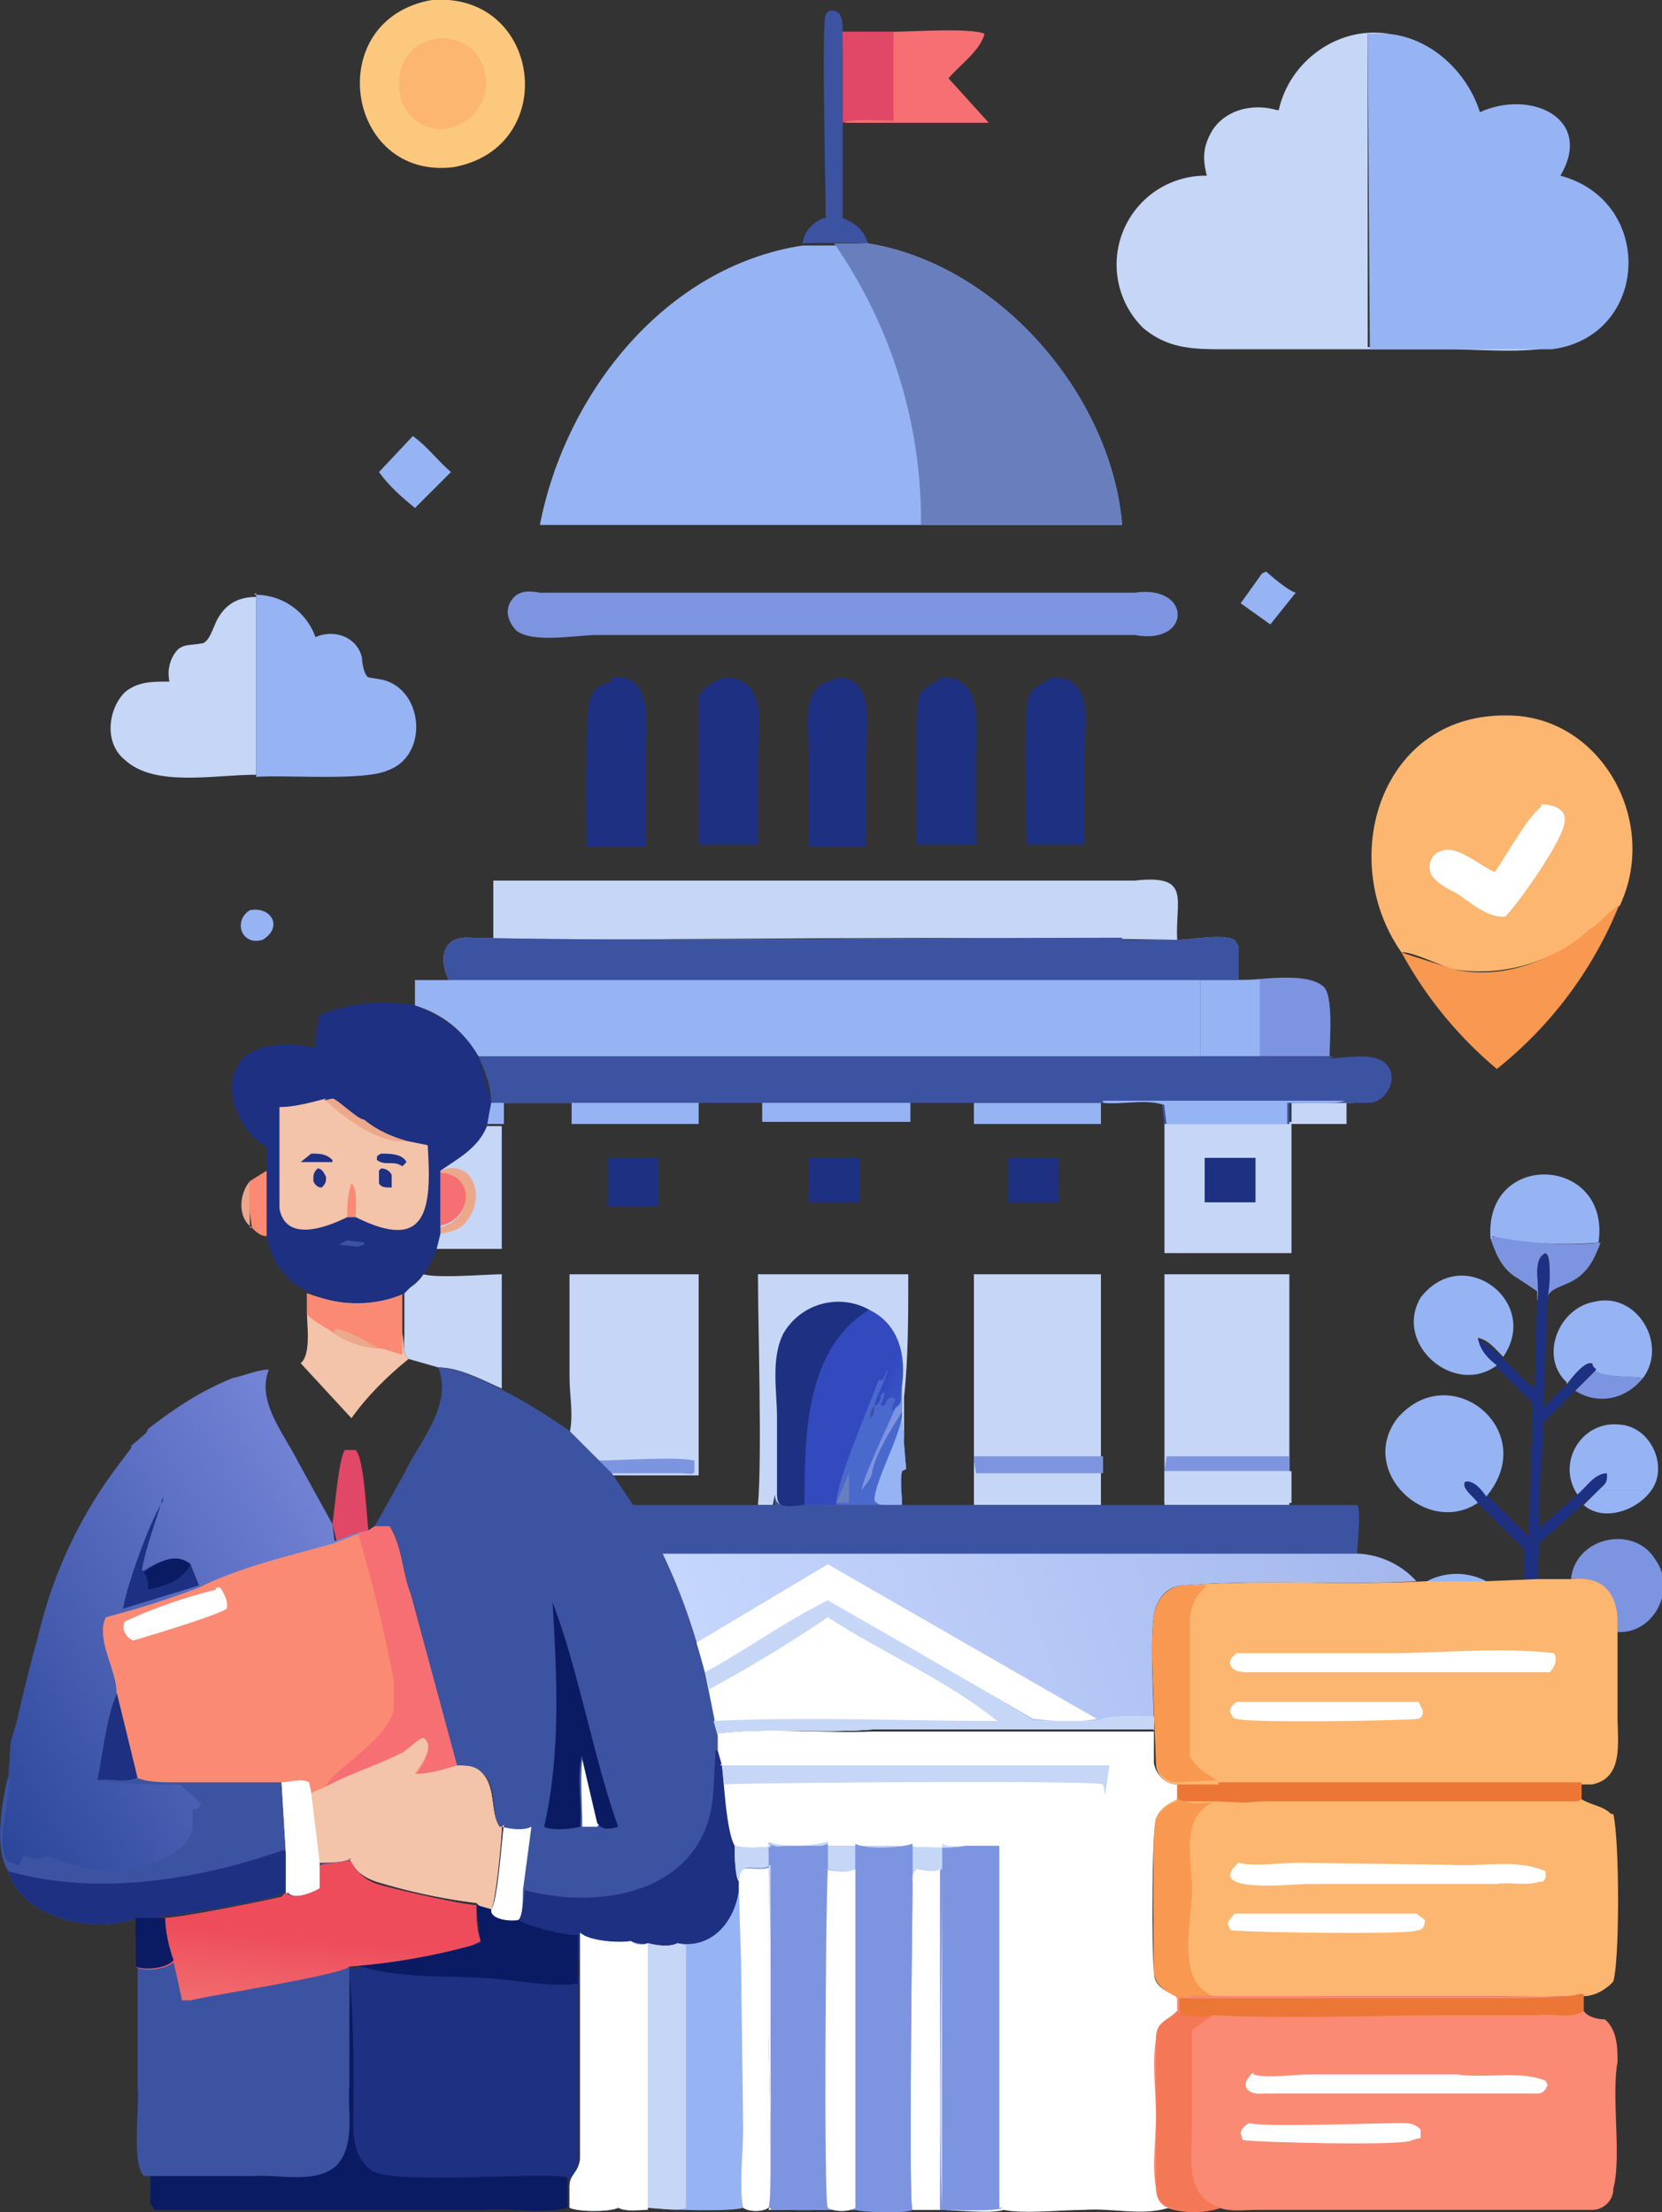 <svg xmlns="http://www.w3.org/2000/svg" data-name="Layer 1" viewBox="0 0 78.5 104.5"><rect x="0" y="0" width="78.5" height="104.5" fill="#333333" stroke="none"/><defs><linearGradient id="a" x1="9813.1" x2="9853.3" y1="-5922.7" y2="-5940.3" gradientTransform="matrix(.09 0 0 -.09 -843.3 -463.4)" gradientUnits="userSpaceOnUse"><stop offset="0" stop-color="#324abe"/><stop offset="1" stop-color="#4e6ed2"/></linearGradient><linearGradient id="b" x1="9837.8" x2="9844.5" y1="-5943.9" y2="-5946.9" gradientTransform="matrix(.09 0 0 -.09 -843.3 -463.4)" gradientUnits="userSpaceOnUse"><stop offset="0" stop-color="#4a69cd"/><stop offset="1" stop-color="#627fda"/></linearGradient><linearGradient id="c" x1="9389.4" x2="9603.1" y1="-6168.8" y2="-6036" gradientTransform="matrix(.09 0 0 -.09 -843.3 -463.4)" gradientUnits="userSpaceOnUse"><stop offset="0" stop-color="#294497"/><stop offset="1" stop-color="#7282d5"/></linearGradient><linearGradient id="d" x1="10110.4" x2="9762.7" y1="-5970.9" y2="-6085.9" gradientTransform="matrix(.09 0 0 -.09 -843.3 -463.4)" gradientUnits="userSpaceOnUse"><stop offset="0" stop-color="#a4b7ee"/><stop offset="1" stop-color="#c5d6fc"/></linearGradient><linearGradient id="e" x1="9552.2" x2="9544.5" y1="-6167.9" y2="-6246.3" gradientTransform="matrix(.09 0 0 -.09 -843.3 -463.4)" gradientUnits="userSpaceOnUse"><stop offset="0" stop-color="#ee4c5b"/><stop offset="1" stop-color="#f28e82"/></linearGradient></defs><path d="M11.9 58c-.7-.5-.6-1.6-.1-2.2V58Z" fill="#eca88b"/><path d="M67.4 74.7a3 3 0 0 1 2.8 0h-2.8ZM11.8 43c1-.2 1.6.8.6 1.4-1 .3-1.4-.9-.6-1.4Z" fill="#96b4f3"/><path d="m11.8 55.8.8-.5v3.1c-.3 0-.5-.2-.7-.4a9 9 0 0 1-.1-2.2Z" fill="#fa8a73"/><path d="m74.4 65.7 1-1c.3.4 1.6.3 2.2.4-.8 1-2.1 1.3-3.2.6Z" fill="#7d95e0"/><path d="M75.5 70.4H78c-.7 1-2.3 1.5-3.2.7l.7-.7Z" fill="#96b4f3"/><path d="M63.5 52h1.3a6 6 0 0 1-1.2.1v1H61v-1h2.6Z" fill="#c5d6f7"/><path d="M59.8 27s1 .9 1.4 1L60 29.5l-1.4-1 1-1.4Z" fill="#96b4f3"/><path d="M47.6 54.7H50v2.1h-2.4v-2Zm-9.4 0h2.4v2.1h-2.4v-2.1Zm-9.5 0h2.4V57h-2.4v-2.2Z" fill="#1e3081"/><path d="M15.7 72c.1-.6.3-3.2.6-3.5h.5c.4.4.5 3 .6 3.8l-.5.1-1 .4-.2-.8Z" fill="#e14767"/><path d="M19.5 20.6c.7.5 1.2 1.2 1.8 1.7L19.6 24c-.6-.5-1.2-1-1.7-1.7l1.6-1.7Zm26.3 31.5H52v1h-6v-1h-.2Z" fill="#96b4f3"/><path d="m70.4 58.5.2-.1c1.6.3 3.3.5 5 .3-.3.8-.6 1.4-1.3 1.8-.3.2-1.2.4-1.2.8 0-.6.2-1.5 0-2l-.1-.1c-.7.4-.2 1.6-.4 2.3V61l-.9-.6c-.7-.4-1-1-1.3-1.9Z" fill="#7d95e0"/><path d="M74.5 70.6c-1-1.5.2-3.5 2-3.3 1.5.1 2.3 2 1.5 3.1h-2.5l.4-.6v-.1c-.6 0-1 .6-1.4 1Z" fill="#96b4f3"/><path d="M39 10.3C39 9 38.8 1 39 .7c.1-.2.2-.2.3-.2.5 0 .5.6.5 1v8.8c.7.3 1 .6 1.2 1.2a41.9 41.9 0 0 0-3.1 0c.1-.6.5-1 1-1.2Z" fill="#3c53a2"/><path d="M74.2 74.6c.2-2 3-2.6 4-.9 1 1.4-.1 3.5-1.8 3.4.1-1.5-.5-2.7-2.2-2.5Z" fill="#7d95e0"/><path d="M70.4 58.5c-.3-4.2 5.7-3.9 5.1.2a17 17 0 0 1-5-.3v.1Zm3.6 6.8c-1.3-1.2-.4-3.5 1.3-3.8 2-.5 3.5 2 2.3 3.6-.6-.1-1.9 0-2.3-.4l-.1-.3c-.4 0-.9.6-1.2 1ZM23.3 52H43v1h-7v-1l-3 .1v1h-6v-1h-3.2v1H23l.2-1Z" fill="#96b4f3"/><path d="M23 53.2h.7V59h-3.1l.1-.8v-2.9h.1c1-.7 1.8-1.1 2.2-2.2Z" fill="#c5d6f7"/><path d="M20.8 55.3c1.6-.6 2.1 1.3 1.3 2.3-.3.5-.8.6-1.4.7V58c1.6-.3 1.8-2.4 0-2.5h.1Z" fill="#eca88b"/><path d="M20.8 55.4c1.7.1 1.5 2.2 0 2.5v-2.5Z" fill="#f66f73"/><path d="M72.6 61.5c.2-.7-.3-2 .4-2.3.3.6.2 1.5.1 2.1l-.2 5.2 1.2-1.2c.2-.3.7-.9 1-.9l.3.3-2.5 2.5c0 1.6-.3 3.3-.2 5l1.8-1.6c.4-.3.8-1 1.4-1v.2c0 .3-.2.4-.4.6l-2.8 2.5-.1 1.7H72v-1.4L69.8 71c-.2-.2-.5-.5-.6-.8v-.3c.4 0 .8.5 1 .7l2 2 .2-6.3-1.7-1.7c-.4-.4-.8-.7-1-1.2l.1-.1c1.1.5 1.7 1.6 2.7 2.3l.1-4Z" fill="#1e3081"/><path d="M70.7 64.5c-2 1.5-4.9-1-3.6-3.2 2-2.6 5.7.2 3.9 2.8-.4-.4-.7-.8-1.2-.9.1.6.5 1 .9 1.3Z" fill="#96b4f3"/><path d="M19 61v2c.1.4 0 1 .3 1.2-1 .8-2 1.8-2.7 2.8l-2.4-2.6c.5-.4.3-1.8.3-2.3v-1c1.6.6 3 .6 4.6 0Z" fill="#f3c3aa"/><path d="M19 61v3l-1-.3c-.8 0-1.6-.3-2.2-.7-.4-.3-.9-.5-1.3-.9v-1c1.6.6 3 .7 4.6 0Z" fill="#fa8a73"/><path d="M15.8 63v-.2c.4-.1 1.7.7 2.1.9a4 4 0 0 1-2.1-.7Z" fill="#eca88b"/><path d="M49.6 32c2-.1 1.7 2 1.6 3.4v4.5h-2.7c0-1.2-.2-6.4.1-7 .2-.5.6-.6 1-.8Zm-5.2 0c2-.1 1.7 2.1 1.7 3.5v4.4h-2.8c0-1.2-.1-6.2.1-7 .2-.4.6-.6 1-.8Z" fill="#1e3081"/><path d="M19 61a2 2 0 0 0 1-.8c.7.2 3 0 3.7 0v5.4c-.9-.4-2-1-3-1l-1.4-.4c-.3-.2-.2-.8-.2-1.2v-2Z" fill="#c5d6f7"/><path d="M28.9 32c2-.2 1.6 2.2 1.6 3.5V40h-2.8c0-1-.1-6.5.2-7.1.2-.4.5-.6 1-.7Zm10.6 0c1.9 0 1.4 2.4 1.4 3.6V40h-2.7v-4.3c0-1.2-.5-3.4 1.3-3.6Zm-5.2 0c2 .1 1.5 2.4 1.5 3.7v4.2H33v-7a2 2 0 0 1 1.3-.9Z" fill="#1e3081"/><path d="M58.5 44.7v1.6c1.1 0 3.2-.4 4 .3.5.4.3 2.6.3 3.3h-6.1v-3.6h1.8v-1.6Z" fill="#7d95e0"/><path d="M58.5 44.7v1.6h1v3.6h-2.8v-3.6h1.8v-1.6ZM69.8 71c-2.4 1.6-5.7-1.5-3.8-4 2.5-2.9 6.8.6 4.2 3.7-.2-.3-.6-.8-1-.7-.2.3.4.7.6 1Z" fill="#96b4f3"/><path d="M39.8 1.5h2.4c.8 0 3.7-.2 4.3.1-.2.8-1.2 1.5-1.7 2.1l1.9 2.1h-6.8l-.1-4.3Z" fill="#f66f73"/><path d="M39.8 1.5h2.4v4.2c-.7 0-2-.1-2.4.1V1.5Z" fill="#e14767"/><path d="m66.2 45 2.5.8c2.3.5 4.6-.4 6.4-1.9.3-.2 1-1.1 1.4-1.2a19 19 0 0 1-5.8 7.8 19 19 0 0 1-4.5-5.5Z" fill="#f99850"/><path d="m55 52.3.1.7H61v6.2h-6v-6.9Z" fill="#c5d6f7"/><path d="M56.9 54.7h2.4v2.1h-2.4v-2Z" fill="#1e3081"/><path d="M8 32.2c-.1-.5 0-1 .3-1.4.3-.4.7-.3 1.2-.4.4 0 .6-.9.8-1.2.4-.7 1-1 1.8-1v8.4c-2 0-4.8.6-6.2-.7-1-.8-.8-2.4 0-3.2.6-.5 1.3-.5 2-.5Z" fill="#c5d6f7"/><path d="M12 28.1a3 3 0 0 1 2.9 2c.9-.4 2 0 2.2 1 0 .2.1.8.3.9l.6.1c2 .4 2.3 3.6.3 4.3-1.1.5-4.8.2-6.2.3V28Z" fill="#96b4f3"/><path d="M27 60.2h6v9.5h-4.2l-1.9-2c.2-.8 0-1.8 0-2.6v-4.9Z" fill="#c5d6f7"/><path d="M28.2 69c1 0 3.8-.2 4.6 0v.5c0 .2-.3.1-.6.1h-3.4l-.6-.7Z" fill="#7d95e0"/><path d="M55 60.2h5.9v10.9H55V60.2Z" fill="#c5d6f7"/><path d="m55 69.5.1-.7h5.8v.7H55Z" fill="#7d95e0"/><path d="M55 69.5h6V71h-6v-1.6Z" fill="#c5d6f7"/><path d="M53.6 28c2.7-.4 2.7 2.5 0 2H28.2c-1 0-3 .4-3.8-.2-.4-.4-.6-1-.2-1.5.3-.4.8-.4 1.3-.3h28.1Z" fill="#7d95e0"/><path d="M46 60.2h6v10.9h-6V60.2Z" fill="#c5d6f7"/><path d="M46 69v-.2h6.1v.8h-6L46 69Z" fill="#7d95e0"/><path d="M36 60.2h6.9c0 2 0 4-.2 5.8v3.4l-.1.1c-.1.5 0 1 0 1.6H38c-.6 0-1.4.3-1.4-.5l-.1.5h-.7c.2-2.3 0-8.5 0-10.9Z" fill="#c5d6f7"/><path d="M36.7 70.6V67c0-1.3-.3-2.8.3-4a3 3 0 0 1 4.1-1.1c-3 1.8-3 6-3 9.2-.6 0-1.4.4-1.4-.5Z" fill="#1e3081"/><path d="M41.1 61.9c1.4.7 1.7 2.2 1.5 3.6V67l.2 2.4-.2.1c-.1.5 0 1 0 1.6H38c0-3.2 0-7.3 3-9.2Z" fill="url(#a)"/><path d="M39.5 71c0-1 1.6-4.7 2-5.8h.2l.2-.5c0 .4-.5 1.2-.6 1.7.2 0 .3-.3.3-.5l.1-.1h.1l-.2.6h.1c.2 0 .1-.3.4-.4l.2.1-.2.5h.2c.4-.3.2-.7.3-1V67l.2 2.4-.2.1c-.1.5 0 1 0 1.6h-3.1Z" fill="url(#b)"/><path d="M41.3 66.4c0 .2 0 .5-.2.6 0-.2 0-.4.2-.6Z" fill="#3c53a2"/><path d="m39.5 71 .6-1.4V71h-.7Z" fill="#697fbd"/><path d="M42.6 65.5v1.2c-.5.8-1.2 1.9-1.4 2.8 0 .3-.3.6-.5.9 0-.5 1.4-3.4 1.6-3.9.4-.2.2-.6.3-1Z" fill="#7d95e0"/><path d="m42.6 67 .2 2.4-.2.1c-.1.5 0 1 0 1.6h-.8c-.2 0-.3 0-.5-.2 0-.9 1.2-3 1.3-4Z" fill="#96b4f3"/><path d="M53.6 41.6c2.7-.3 1.9.9 2 2.8-11.1-.2-22.4 0-33.5 0h1.2v-2.8h30.3Z" fill="#c5d6f7"/><path d="M62.8 50c.7 0 2-.3 2.6.2.7.6.2 1.7-.6 1.9h-3.9v1H55l-.1-.8v-.1c-.8-.3-2 0-2.9-.1H23.2c0-.8-.3-1.5-.6-2.2H63Z" fill="#3c53a2"/><path d="M52.1 52h11.4c-.3.2-2.2.1-2.7.1v1h-5.7l-.1-.8v-.1c-.9-.3-2 0-2.9-.1Z" fill="#96b4f3"/><path d="M66.2 45c-3.1-4.4-1-11.3 5-11.2 4.4 0 7.2 5 5.3 9-.3 0-1 .9-1.4 1.1a7.8 7.8 0 0 1-6.4 1.9c-.5-.1-2.1-.9-2.5-.8Z" fill="#fcb670"/><path d="M72.8 38c.5 0 1.2.2 1.1.8 0 .8-2.2 3.9-2.8 4.5-.8.1-1.7-.7-2.3-1.1-.4-.2-1-.5-1.2-.9-.2-.4 0-1 .5-1.1.7-.3 1.8.7 2.5 1 .7-1 1.4-2.4 2.2-3.1Z" fill="#fff"/><path d="M15 48a8 8 0 0 1 4.6-.5c1.3.5 2.3 1.2 3 2.4l.6 2.1-.2 1.2c-.4 1-1.3 1.5-2.2 2.1v3l-.2.8-.5 1-1 1c-2.4 1.1-6 .3-6.5-2.7v-4.2c-1.4-.8-2.4-3.2-.9-4.4 1-.6 2.2-.5 3.2-.3 0-.5 0-1 .2-1.4Z" fill="#1e3081"/><path d="m16.4 58.6.8.1v.1l-.3.1-.9-.1.4-.2Z" fill="#3c53a2"/><path d="m15.3 52 .4-.1c.2 0 1.2 1 1.5 1 .6.5 1.3.8 2 1l1 .2c.2 3 0 5.1-3.4 3.4h-.4c-1 .5-2.9 1.2-3.2-.4v-4.8c.7 0 1.4-.2 2.2-.4Z" fill="#f3c3aa"/><path d="M15 55.2c.2 0 .3.2.4.4 0 .2 0 .3-.2.5-.2 0-.3-.1-.4-.3 0-.3 0-.4.2-.6Zm3 0c.2 0 .4.1.5.3v.6c-.3 0-.5 0-.6-.2v-.6Z" fill="#1e3081"/><path d="M16.4 57.5c0-.5 0-1 .2-1.6.3.3.2 1.2.2 1.6h-.4Z" fill="#fa8a73"/><path d="M18 54.5c.4 0 1 0 1.2.4l-.2.2c-.4-.3-.8 0-1.2-.3 0-.2 0-.2.2-.3Zm-3.3 0c.4 0 .7 0 1 .3v.1h-1.5l.5-.4Z" fill="#1e3081"/><path d="m15.3 52 .4-.1c.2 0 1.2 1 1.5 1 .6.5 1.3.8 2 1-1.2.2-3-1.1-3.9-2Z" fill="#eca88b"/><path d="M60.4 5.2c.5-2.3 2.8-4 5.2-3.6h-1v14.8h8.7c-1.4.3-3.5.1-4.9.1H57.9c-1.5 0-2.7 0-3.9-1a4.2 4.2 0 0 1 3-7.2c-.2-.8-.2-1.4.3-2.2.7-1 2-1.2 3-.9Z" fill="#c5d6f7"/><path d="M20.4 0c5.2-.4 6.1 7 1 7.9-5.1.6-6.2-7-1-7.9Z" fill="#fbc87e"/><path d="M20.8 1.8c2.8 0 2.9 4 .1 4.3-2.7 0-2.8-4.2 0-4.3Z" fill="#fcb670"/><path d="M65.6 1.6c2 .2 3.7 1.8 4.3 3.7 2.4-1.1 5.4.3 3.8 3 4.5 1.2 4.2 7.6-.4 8.2h-8.6l-.1-14.9h1ZM53 44.4h2.6c.7 0 2.1-.3 2.7 0l.2.3v1.6h-1.8v3.6H22.6c-.7-1.2-1.7-2-3-2.4v-1.2h1.6c-.5-1-.3-2.1 1-2 10.1.2 20.5 0 30.8 0Z" fill="#96b4f3"/><path d="M53 44.4h2.6c.7 0 2.1-.3 2.7 0l.2.3v1.6H21.2c-.5-1-.3-2.1 1-2 10.1.2 20.5 0 30.8 0Z" fill="#3c53a2"/><path d="M41 11.5c6.2 1 11.5 7.2 12 13.3H25.5c1.2-6.2 5.9-12.2 12.4-13.2h1.5l1.5-.1Z" fill="#96b4f3"/><path d="M41 11.5c6.2 1 11.5 7.2 12 13.3h-9.5a23 23 0 0 0-4.1-13.3h1.5Z" fill="#697fbd"/><path d="M11 65.1c.5-.1 1.2-.4 1.7-.4-.6 1.5.7 3 1.4 4.4l1.6 2.9.1.8 1.1-.4.5-.1.3-.2h.7c.6 1 .6 2.2 1 3.2l2.2 8.1c.4 0 .7 0 1 .2.9.7.5 2 1 2.7h.1c0 .6-.3 3.6-.5 3.9a1 1 0 0 1-.7-.3 28 28 0 0 1-4.7-1c-.6-.2-1-.5-1.3-1a6 6 0 0 1-1.4.1v1.2c-.3.3-1.3.6-1.6.2l-.2.1c-.8.3-4.8 1-5.6 1-.4.1-.8.2-1.2.1v.9-.9c-2.1.8-5.5 0-6.1-2.2-.7-1-.3-3.4 0-4.5l.1-1.6.3-1a80 80 0 0 1 1-4 21.5 21.5 0 0 1 3.8-8.1l.6-.8v-.1l.7-.6.1-.2c1.3-1 2.5-1.8 4-2.4Z" fill="url(#c)"/><path d="M4.6 84.1c.2-.9.5-3.5 1-4.2l1 4c-.4.4-1.5.1-2 .2Zm1.2-8c.1-1 1.3-4.3 1.9-5.2v-.2c-.3 1.1-.8 2.3-1 3.5h.1c.6-.4 1.5-.8 2.2-.3l.4 1L5.8 76Z" fill="#1e3081"/><path d="M6.8 74.3c.6-.5 1.5-1 2.2-.4-.4.8-1.2 1-2 1.2 0-.3 0-.6-.2-.8Z" fill="#0a1b64"/><path d="M6.5 84c.5.2 1.2.1 1.7.1h5.1c0 1.1.3 2.3.2 3.4v1.9l-.2.1c-.8.3-4.8 1-5.5 1-.4.1-.9.2-1.3.1v.9-.9c-2.1.8-5.5 0-6.1-2.2-.7-1-.3-3.4 0-4.5.2 1-.8 3.6.1 4.1h.1l.2.1h.1l.2-.4c.2-.1.4.3 1 0 .5 0 .8.3 1.3.4 1.7.5 3.5.3 5-.7.4-.2.7-.8.7-1.2v-.7c.2 0 .3-.1.4-.3l-1-.9h.2c-.7 0-3.6 0-4.1-.2.5 0 1.6.1 2-.1Z" fill="#3c53a2"/><path d="M.4 88.4c4.2 1.2 9 .4 13-1l.1.1v1.9l-.2.1c-.8.3-4.8 1-5.5 1-.4.1-.9.2-1.3.1v.9-.9c-2.1.8-5.5 0-6.1-2.2Z" fill="#1e3081"/><path d="M17.7 72.1h.7c.6 1 .6 2.2 1 3.2l2.2 8.2c.4 0 .7-.1 1 .1.9.7.5 2 1 2.7h.1c0 .6-.3 3.6-.5 3.9a1 1 0 0 1-.7-.3 28 28 0 0 1-4.7-1c-.6-.2-1-.5-1.3-1a6 6 0 0 1-1.4.1v1.2c-.3.3-1.3.6-1.6.2v-1.9l-.2-3.3H8.2c-.5 0-1.2 0-1.7-.2l-1-4.1c0-1-1-2.5-.5-3.5A42.3 42.3 0 0 0 9.4 75c2-1 4.3-1.5 6.4-2.1l1-.4.6-.1.3-.2Z" fill="#fa8a73"/><path d="M10.2 75h.2c.2.3.4.7.3 1-.4.3-3.7 1.3-4.4 1.5-.3-.1-.6-.5-.4-.9a24 24 0 0 1 4.3-1.5Z" fill="#fff"/><path d="M17.7 72.1h.7c.6 1 .6 2.2 1 3.2l2.2 8.2-2 .4c.3-.4 1-1.4.4-1.8-.2 0-.8.6-1 .8l-3.6 1.5c.2-.7 2.8-2.1 3.2-3.6v-1.4a69 69 0 0 0-1.7-7l.5-.1.3-.2Z" fill="#f66f73"/><path d="M15.4 84.4c1.1-.6 2.4-1 3.6-1.6.2-.1.8-.7 1-.7.6.4-.2 1.4-.4 1.7.7 0 1.3-.2 2-.4.4 0 .7 0 1 .2.9.7.5 2 1 2.7h.1c0 .6-.3 3.6-.5 3.9a1 1 0 0 1-.7-.3 28 28 0 0 1-4.7-1c-.6-.2-1-.5-1.3-1a6 6 0 0 1-1.4.1v1.2c-.3.3-1.3.6-1.6.2v-1.9l-.2-3.3c.4 0 .9-.2 1.3 0l.1.5.7-.3Z" fill="#f3c3aa"/><path d="M13.3 84.2c.4 0 .9-.2 1.3 0l.1.5.4 3.3v1.2c-.3.3-1.3.6-1.6.2v-1.9l-.2-3.3Z" fill="#fff"/><path d="M72.6 74.6h1.6c1.8-.2 2.3 1 2.2 2.5v4c0 1.2.3 2.9-1.2 3.2h-.5v.7c.5.3 1 .3 1.3.7h.2c.3 1.3.3 6.9 0 7.9-.3.4-1 .7-1.4.7l-.2-.1c-.4.2-3.2.1-3.9.1H56.3l-.7.1c-.5-.3-1-.6-1.1-1.2 0-1-.1-6.8.1-7.3s.6-.7 1-.9v-.7a1 1 0 0 1-1-1c0-2.1-.3-5 0-7 0-.7.5-1.3 1.2-1.4 3.9-.3 7.8 0 11.6-.2h2.8l2.4-.1Z" fill="#fcb670"/><path d="M58.4 80.4H67l.2.4c0 .2 0 .3-.2.4-1 .1-8.2.2-8.6 0-.2 0-.2-.2-.3-.3 0-.3.1-.3.3-.5Zm0-2.3h7.2c2.5 0 5.2-.3 7.8 0 .2.3 0 .7-.2.9H59c-.3 0-.8 0-.9-.4 0-.3.1-.3.3-.5Z" fill="#fff"/><path d="M54.5 81.1c0-1.2-.2-3.7 0-4.8.1-.7.6-1.3 1.3-1.4H57c-.5.5-.7.8-.8 1.5V83c.4.6.8.8 1.3 1.1l-1.9.1a1 1 0 0 1-1-1l-.1-2.2Z" fill="#f99850"/><path d="M57.5 84.2h17.2v.8l-.4.2H59.7l-2.3-.1h-1.8v-.8h2Z" fill="#ec7635"/><path d="M55.6 85a3 3 0 0 0 1.8.1c.8.2 1.6 0 2.4 0h15c.4.2.9.2 1.3.6.4 1.3.4 6.9 0 7.9-.2.4-.8.7-1.3.7H56.3l-.7.1c-.5-.3-1-.6-1.1-1.2l.1-7.3c.2-.5.6-.7 1-.9Z" fill="#fcb670"/><path d="M58.3 90.4h8.6l.4.3c0 .3-.1.5-.4.5-.2.2-7.6.1-8.6 0-.2 0-.2 0-.3-.3 0-.2.2-.3.3-.5Zm.2-2.4c.7.2 2 0 2.8 0l7.3.1c1.4.1 3-.3 4.4.3v.3c-.1.2-.1.2-.3.2-.6.2-1.4 0-2 .1h-8.9c-.7 0-5 .5-3.3-1Z" fill="#fff"/><path d="M55.6 85a3 3 0 0 0 1.8.1c-1.7.7-1.1 2.7-1.1 4.2s-.8 4.3 1 5c1.5.1 5 0 6.4 0h7.7c.8 0 2.4.1 3.2 0-.4.2-3.2 0-3.9 0H56.3c-.2 0-.5 0-.7.2v-.1c-.5-.3-1-.6-1.1-1.2 0-1-.1-6.8.1-7.3.2-.4.6-.7 1-.8Z" fill="#f99850"/><path d="M20.6 64.6c1 0 2.2.6 3 1 1.2.6 2.3 1.3 3.3 2l2 2 1 1.5h6.7v-.5c0 .8 1 .5 1.5.5h26c.2.2 0 2 0 2.3a4 4 0 0 1 2.8 1.3c-3.7.2-7.4-.1-11 .2-.8 0-1.3.7-1.4 1.4-.2 1.3 0 3.9 0 5.4H41.3c-2.5.1-5-.1-7.4.2v.8l.2.7c.2.8.3 3 .6 3.8 0 .4 0 1.3.2 1.7v.4c-.1 1.5-1.3 2.8-2.9 2.5-.3.2-1 .1-1.3 0h-.9c-.5 0-2-.1-2.4-.5v2.4h-.1c.2-.5 0-1.8 0-2.3-.4.1-2.4-.4-2.8-.7-.3.2-1.4 0-1.3-.5.3-.3.5-3.3.6-4l-.2.1c-.5-.8 0-2-1-2.7-.3-.2-.6-.2-1-.2l-2.2-8.1c-.4-1-.4-2.3-1-3.2h-.7l1.4-2.5c.7-1.5 2.3-3.2 1.6-5Z" fill="#3c53a2"/><path d="m27.5 83 .8 3.2-.1.1h-.7c0-1-.1-2.2 0-3.2Zm-3.8 3.3c.4.1 1 .2 1.4 0l-.4 3c0 .4 0 1.2-.2 1.4-.4.2-1.4 0-1.3-.5.3-.3.5-3.3.6-4Z" fill="#fff"/><path d="M26.1 75.7c1.2 3.1 2 7.6 3.1 10.6-.3.1-.8.2-1-.2l-.7-3v-.2c-.3 1 0 2.3-.1 3.4-.4.1-1.3.2-1.7 0 .8-3.5.6-7.1.4-10.6Z" fill="#0a1b64"/><path d="M24.8 89.3c3.8 1 8.7 0 8.9-4.8l.1-1.8h.1l.2.7c.2.8.2 3 .6 3.8 0 .4 0 1.3.2 1.7v.4c-.2 1.5-1.3 2.8-2.9 2.5-.3.2-1 .1-1.3 0h-.9c-.5 0-2-.1-2.4-.4v2.3h-.1c.2-.5 0-1.8 0-2.3-.4.1-2.4-.4-2.8-.7.2-.2.2-1 .3-1.4Z" fill="#1e3081"/><path d="M31.3 73.4h32.9a4 4 0 0 1 2.7 1.3c-3.7.2-7.4-.1-11 .2-.8 0-1.3.7-1.4 1.4-.2 1.3 0 4 0 5.4H41.3c-2.5.2-5-.1-7.4.2-.5-2.9-1.3-5.8-2.6-8.5Z" fill="url(#d)"/><path d="m39.1 73.9 12.7 7.3c-1 .2-2 .1-3 0l-9.7-5.6c-2 1-3.8 2.3-5.8 3.4l-.4-1.4 6.2-3.7Z" fill="#fff"/><path d="M33.3 79c2-1 3.8-2.3 5.8-3.4 3.2 2 6.5 3.7 9.7 5.7h3c.7-.3 1.9-.2 2.7-.2v.6H41.2c-2.4.2-5-.1-7.3.2v.1l-.6-3Z" fill="#fff"/><path d="M33.3 79c2-1 3.8-2.3 5.8-3.4 3.2 2 6.5 3.7 9.7 5.7h3c.7-.3 1.9-.2 2.7-.2v.6H41.2c-2.4.2-5-.1-7.3.2v.1l-.2-.7c4.5-.2 9 0 13.4 0-2.5-2-5.4-3.2-8-4.9a64.2 64.2 0 0 1-5.6 3.4l-.2-.8Z" fill="#c5d6f7"/><path d="M16.5 93.2c.3 1.9.2 4.2.2 6.1 0 1-.1 2.4.8 3.2 1 .8 8.9 0 9.3.4v1.4c-1.2.3-2.6 0-3.9.1H7.3l-.2-.3v-1.3H12c1.2-.1 2.8.4 3.9-.5.9-1 .5-2.6.6-3.8v-5.3Z" fill="#0a1b64"/><path d="m22.5 90 .7.2c-.1.5 1 .6 1.3.5.4.3 2.4.8 2.8.7V102c0 .7-.4.7-.4 1.3v-.4c-.5-.4-8.5.4-9.4-.4-1-.8-.8-2.1-.8-3.2 0-1.9 0-4.2-.2-6V93c.3 0 .6 0 .9-.2a32.6 32.6 0 0 0 5.3-1.1l-.2-1.8Z" fill="#1e3081"/><path d="m22.5 90 .7.2c-.1.5 1 .6 1.3.5.4.3 2.4.8 2.8.7v2.3c-1 .2-2.6-.1-3.7-.2-2-.2-4.2 0-6.2-.5s0-.2 0-.2a32.6 32.6 0 0 0 5.3-1l-.2-1.9Z" fill="#0a1b64"/><path d="M34.9 89c0-.3 0-.4.2-.6.4-.2.8.1 1.2-.2V96c0 1 .2 8.1 0 8.3-.3.2-.9.2-1.2 0-.5.2-3.8.1-4.5 0-.4.1-1 .2-1.4 0-.4.2-1.8.2-2.3 0v-1c0-.6.4-.6.5-1.3V91.3c.4.4 1.8.5 2.4.4.2.1.6.2.8.1.4.1 1 .2 1.4 0 1.6.3 2.7-1 2.9-2.5v-.4Z" fill="#96b4f3"/><path d="M30.6 91.8c.4.1 1 .2 1.4 0l.4.1v12.4c-.4.2-1.3 0-1.8 0V91.8Z" fill="#c5d6f7"/><path d="M34.9 89c0-.3 0-.4.2-.6.4-.2.8.1 1.2-.2V96c0 1 .2 8.1 0 8.3-.3.2-.9.2-1.2 0-.2-1 0-2.7 0-3.7l-.1-8-.1-3.3v-.4Zm-7.5 2.3c.4.4 1.8.5 2.4.4.2.2.6.2.8.1v12.6c-.4 0-1 .1-1.4-.1-.4.2-1.9.2-2.3 0v-1c0-.6.4-.6.5-1.3V91.3Z" fill="#fff"/><path d="M16.5 87.8c.3.6.7 1 1.3 1.2.6.2 4.1 1 4.7 1 0 .5 0 1.1.2 1.7l-.4.2a30 30 0 0 1-5.8 1v5.6c-.1 1.3.3 2.8-.6 3.8-1 .9-2.7.4-4 .5H6.8c-.6-.6-.2-3.3-.3-4.2v-8h1.3c.8 0 4.8-.8 5.6-1l.2-.2c.3.4 1.3 0 1.6-.2V88c.4 0 1 0 1.4-.2Z" fill="#3c53a2"/><path d="M16.5 87.8c.3.6.7 1 1.3 1.2.6.2 4.1 1 4.7 1 0 .5 0 1.1.2 1.7l-.4.2a30 30 0 0 1-5.8 1c-.3.4-6.8 1.4-7.5 1.6h-.4l-.4-1.8c-.3.3-1.4.5-1.8.2v-1.4c.1-.2 0-.6 0-.8l1.4-.1c.7 0 4.7-.8 5.5-1l.2-.2c.3.4 1.3 0 1.6-.2v-1.1l1.4-.2Z" fill="url(#e)"/><path d="M6.5 90.6h1.3c0 .6.2 1.5.4 2-.3.4-1.4.5-1.8.3v-2.3Z" fill="#0a1b64"/><path d="M74.6 94.2h.2v.8c.2.3.7.4 1 .4.6.5.6 1.4.6 2-.3 1.7.2 4.5-.2 6 0 .6-.5 1-1 1H59.3c-.5 0-1.2.1-1.7-.1a4 4 0 0 1-2.5 0c-.4-.1-.6-.5-.6-1v-7c0-.8.5-.8 1-1.3v-.6l.7-.1h14.4c.7 0 3.5.1 4-.1Z" fill="#fa8a73"/><path d="M59 100.3c.6.2 6 0 7.2 0 .3 0 .6 0 .9.3v.4l-.4.1c-.2.3-7.6.1-8 0l-.1-.3c0-.2.2-.4.4-.5Zm.2-2.3c.6.2 2 0 2.6 0h7c1.4.2 3-.2 4.2.3l.1.2c-.1.2-.1.3-.4.4h-13c-.8.1-1.2-.4-.5-1Z" fill="#fff"/><path d="m55.6 95 .4.2h1.3l-1 .7v4.5c0 1.5-.4 3.4 1.4 3.9a4 4 0 0 1-2.5 0c-.4-.1-.6-.6-.6-1v-7c0-.8.5-.8 1-1.3Z" fill="#f57856"/><path d="M74.6 94.2h.2v.8c-.6.4-1.5.1-2.2.2h-3.8c-3.8 0-7.7.2-11.5 0a3 3 0 0 1-1.3 0c-.2 0-.2 0-.3-.2v-.6h15.1c.6 0 3.4 0 3.8-.2Z" fill="#ec7635"/><path d="M54.5 81.7v1.6c.1.5.5 1 1.1 1v.7c-.4.2-.8.4-1 .9-.2.5-.2 6.3-.1 7.3 0 .6.6.9 1 1.1l.1.1v.6c-.5.5-1 .5-1 1.3-.2 1.2 0 2.5 0 3.7 0 1-.2 2.3 0 3.4 0 .4.2.8.6.9-1.2.4-2.7 0-4 .1-1.1 0-2.8.2-3.8 0-.5.2-2.4 0-3 0h-8.1c.2-.3 0-7.4 0-8.3v-7.8c-.4.2-.8 0-1.2.1-.2.2-.2.3-.2.5-.2-.3-.2-1.3-.2-1.7-.4-.7-.5-3-.6-3.8l-.2-.7v-.8c2.4-.3 4.9 0 7.3-.1h13.3Z" fill="#fff"/><path d="M34 83.4h20.1-1.7l-.2 1.4-.1-.5c-.2-.2-15.8-.1-17.9 0l-.1-1Z" fill="#c5d6f7"/><path d="M34.7 87.2c.8.2 1.7 0 2.5 0h4.4c1.3 0 2.8.2 4 0h1.6v17.1h.2c-.5.2-2.4.1-3 .1h-8V88.2c-.4.2-1 0-1.3.1-.2.2-.2.3-.2.5-.2-.4-.2-1.3-.2-1.7Z" fill="#7d95e0"/><path d="M34.7 87.2c.8.2 1.7 0 2.5 0h4.4c1.3 0 2.8.2 4 0-.3 0-.8.1-1.1-.1v17.2c-.2-3.6 0-12.3 0-16-.5.2-.9 0-1.1 0-.3.2-.3.3-.3.6v-1.8c-.5.2-2.2.3-2.7 0v1.2c-.3.2-1 .1-1.3 0V87c-.6.2-2.2.3-2.8 0 0 3 .2 6 .1 9v-7.9c-.4.3-1 0-1.3.2-.2.2-.2.3-.2.5-.2-.4-.2-1.3-.2-1.7Z" fill="#c5d6f7"/><path d="M43 89c.1-.4.1-.5.3-.7.3 0 .7.2 1.1 0v16.1h-1.3c-.2-.3 0-14 0-15.5Z" fill="#fff"/><path d="M40.4 87.1c.5.3 2.2.2 2.7 0V89c0 1.5-.2 15.2 0 15.4-.3.2-2.5.1-2.7 0V87.1Zm-4.1 0c.6.3 2.2.3 2.8 0v1.2c.3.1 1 .2 1.3 0v16c-.3.2-1 .2-1.3 0-.4.2-2.4.1-2.8 0 .2-.2.1-7.3.1-8.2v-9Z" fill="#7d95e0"/><path d="M39 88.3c.4.1 1 .2 1.4 0v16c-.3.2-1 .2-1.3 0-.2-.2-.1-14.5 0-16Z" fill="#fff"/></svg>